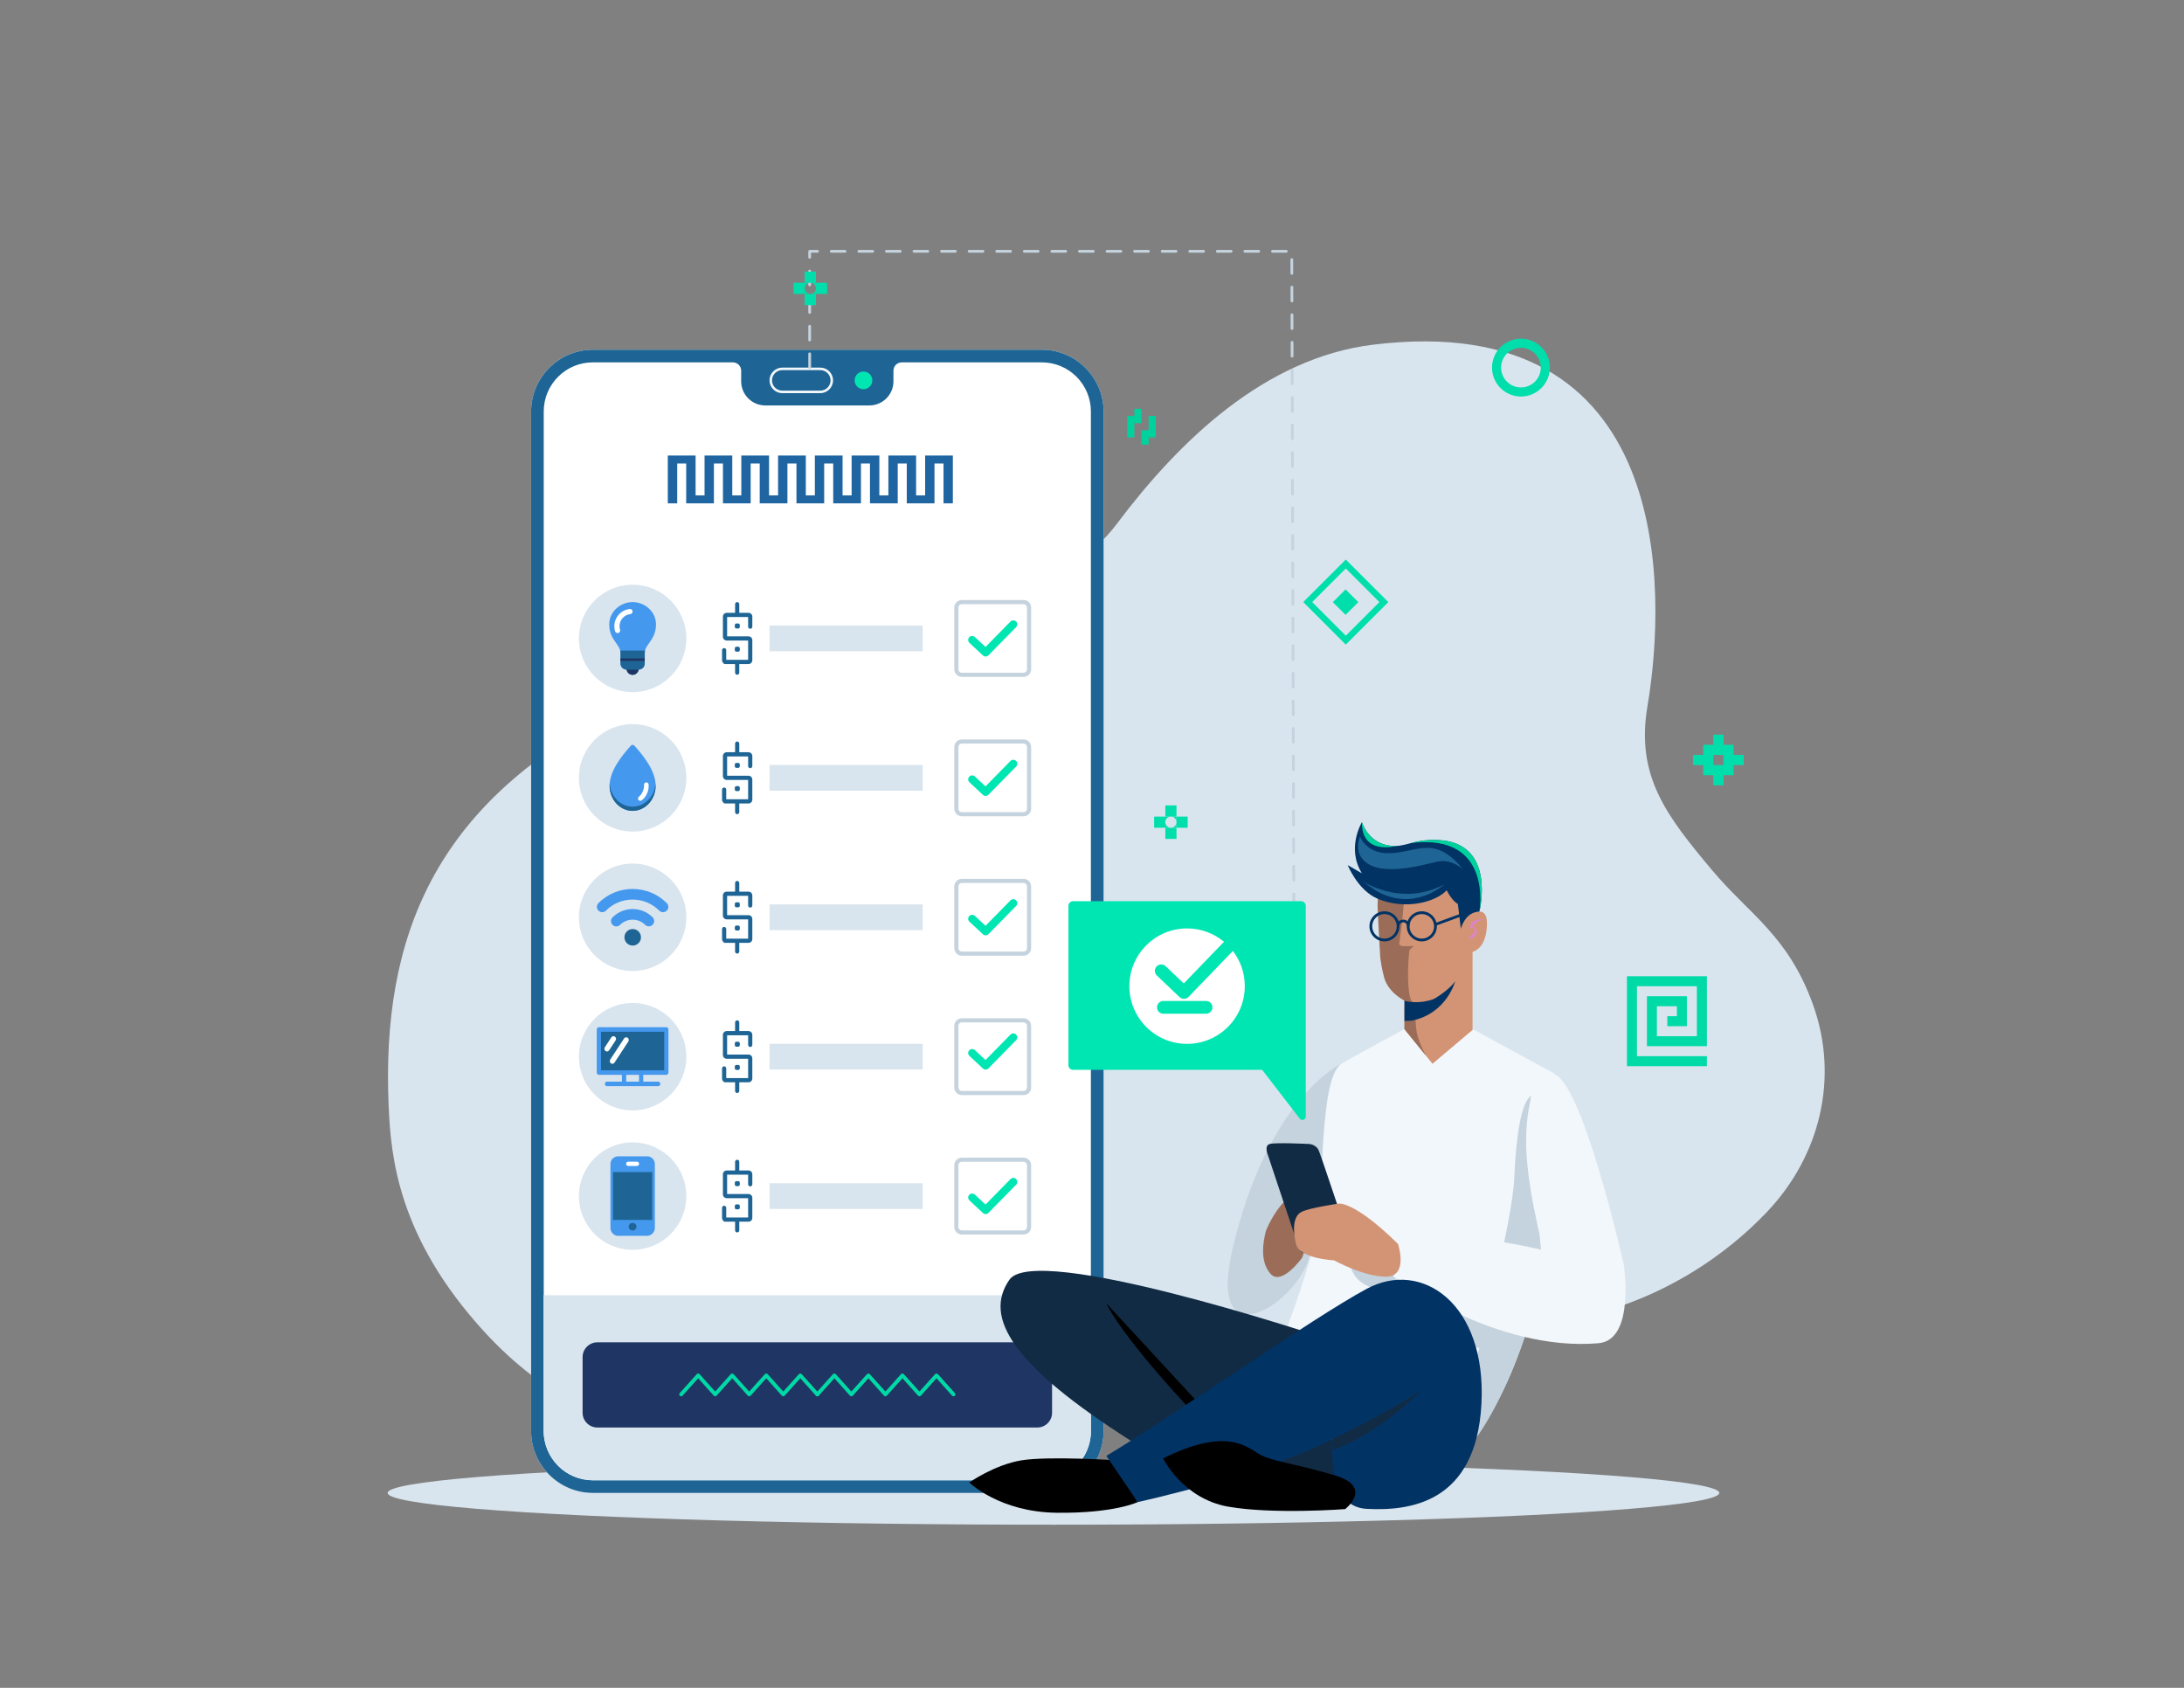 <?xml version="1.0" encoding="utf-8"?>
<!-- Generator: Adobe Illustrator 24.3.1, SVG Export Plug-In . SVG Version: 6.00 Build 0)  -->
<svg version="1.1" id="Capa_1" xmlns="http://www.w3.org/2000/svg" xmlns:xlink="http://www.w3.org/1999/xlink" x="0px" y="0px"
	 viewBox="0 0 792 612" style="enable-background:new 0 0 792 612;" xml:space="preserve">
<rect x="0" y="0" width="792" height="612" fill="#808080" stroke="none"/>
<style type="text/css">
	.st0{fill:#D9E5EE;}
	.st1{fill:#FFFFFF;}
	.st2{fill:#1E6595;}
	.st3{fill:#F2F7FB;}
	.st4{fill:#00E6B2;}
	.st5{fill:#1E65A2;}
	.st6{fill:#4498EE;}
	.st7{fill:#1F3664;}
	.st8{fill:none;stroke:#C5D3DE;stroke-width:1.5;}
	.st9{fill:#00DAA6;}
	.st10{fill:#C5D3DE;}
	.st11{fill:#D29474;}
	.st12{fill:#9B6D59;}
	.st13{fill:#023365;}
	.st14{fill:#00D29E;}
	.st15{fill:#DD85C3;}
	.st16{fill:#112B45;}
	.st17{fill:#00DFAB;}
	.st18{fill:none;stroke:#C5D3DE;stroke-linecap:round;stroke-linejoin:round;stroke-miterlimit:10;stroke-dasharray:5;}
</style>
<g>
	<g>
		<path class="st0" d="M657.47,364.3c-9.01-25.13-23.21-32.78-36.71-48.9c-16.49-19.69-27.61-34-23.33-59.32
			c7-41.38,9.99-144.58-99.56-131.09c-39.26,4.84-70.29,34.92-92.87,64.96c-19.21,25.56-53.76,27.81-81.57,33.77
			c-34.17,7.32-68.98,18.38-100.59,34.58c-65.11,33.37-84.56,81.34-81.9,142.72c0.8,18.54,3.43,47.75,34.75,81.93
			c42.28,46.13,103.72,52.31,177.67,31.12c16.93-4.85,32.93-12.46,49.58-18.18c17.3-5.95,35.3-9.86,53.51-11.62
			c42.47-4.11,86.5,3.32,127.24-9.36c21.54-6.7,41.33-18.98,56.91-35.29C660.07,419.24,666.99,390.82,657.47,364.3z"/>
	</g>
	<ellipse class="st0" cx="382.03" cy="541.33" rx="241.46" ry="11.52"/>
	<g>
		<g>
			<g>
				<g>
					<path class="st1" d="M400.2,479.16V355.68V195.76V149.2c0-12.31-10.08-22.39-22.39-22.39H214.99
						c-12.31,0-22.39,10.08-22.39,22.39v46.56v159.92v123.48v0v39.77c0,12.31,10.07,22.39,22.39,22.39h162.82
						c12.31,0,22.39-10.08,22.39-22.39L400.2,479.16L400.2,479.16z"/>
					<path class="st2" d="M400.2,479.16V355.68V195.76V149.2c0-12.31-10.08-22.39-22.39-22.39H214.99
						c-12.31,0-22.39,10.08-22.39,22.39v46.56v159.92v123.48v0v39.77c0,12.31,10.07,22.39,22.39,22.39h162.82
						c12.31,0,22.39-10.08,22.39-22.39L400.2,479.16L400.2,479.16z M395.62,518.94c0,9.84-7.97,17.81-17.81,17.81H214.99
						c-9.84,0-17.81-7.97-17.81-17.81v-39.78V355.68V195.76V149.2c0-9.84,7.97-17.81,17.81-17.81h50.77c1.67,0,3.02,1.35,3.02,3.02
						v3.89c0,4.79,3.92,8.71,8.71,8.71h37.8c4.79,0,8.71-3.92,8.71-8.71v-3.89c0-1.67,1.35-3.02,3.02-3.02h50.77
						c9.84,0,17.81,7.97,17.81,17.81v46.56v159.92l0,123.48V518.94z"/>
				</g>
				<path class="st0" d="M197.1,518.59c0,9.97,8.16,18.13,18.13,18.13H377.5c9.97,0,18.13-8.16,18.13-18.13v-48.95H197.1
					L197.1,518.59z"/>
				<g>
					<path class="st3" d="M297.47,142.55h-13.79c-2.55,0-4.63-2.08-4.63-4.63s2.08-4.63,4.63-4.63h13.79c2.55,0,4.63,2.08,4.63,4.63
						S300.03,142.55,297.47,142.55z M283.68,134.2c-2.05,0-3.72,1.67-3.72,3.72c0,2.05,1.67,3.72,3.72,3.72h13.79
						c2.05,0,3.72-1.67,3.72-3.72c0-2.05-1.67-3.72-3.72-3.72H283.68z"/>
				</g>
				<g>
					<circle class="st4" cx="313.13" cy="137.92" r="3.21"/>
				</g>
			</g>
			<g>
				<g>
					<polygon class="st5" points="242.17,182.51 245.56,182.51 245.58,182.51 245.58,168.06 248.84,168.06 248.84,182.51 
						248.86,182.51 252.25,182.51 255.5,182.51 258.89,182.51 258.89,168.06 262.17,168.06 262.17,182.51 268.83,182.51 
						272.22,182.51 272.22,168.06 275.5,168.06 275.5,182.51 282.16,182.51 285.55,182.51 285.55,168.06 288.83,168.06 
						288.83,182.51 295.5,182.51 298.88,182.51 298.88,168.06 302.16,168.06 302.16,182.51 308.83,182.51 312.21,182.51 
						312.21,168.06 315.49,168.06 315.49,182.51 322.16,182.51 325.55,182.51 325.55,168.06 328.83,168.06 328.83,182.51 
						335.49,182.51 338.88,182.51 338.88,168.06 342.16,168.06 342.16,182.51 345.54,182.51 345.54,165.17 335.49,165.17 
						335.49,179.62 332.21,179.62 332.21,179.62 332.21,165.17 322.16,165.17 322.16,179.62 318.88,179.62 318.88,179.62 
						318.88,165.17 308.83,165.17 308.83,179.62 305.55,179.62 305.55,179.62 305.55,165.17 295.5,165.17 295.5,179.62 
						292.22,179.62 292.22,179.62 292.22,165.17 282.16,165.17 282.16,179.62 278.89,179.62 278.89,179.62 278.89,165.17 
						268.83,165.17 268.83,179.62 265.55,179.62 265.55,179.62 265.55,165.17 255.5,165.17 255.5,179.62 252.25,179.62 
						252.25,165.17 252.22,165.17 242.19,165.17 242.17,165.17 					"/>
				</g>
			</g>
			<g>
				<g>
					<g>
						<circle class="st0" cx="229.41" cy="231.49" r="19.48"/>
						<g>
							<path class="st6" d="M229.41,218.31L229.41,218.31c-4.32,0-8.48,3.36-8.48,8.11c0,2.96,1.17,4.88,2.22,6.36
								c1.04,1.48,1.86,2.48,1.86,4.05v3.77c0,1.24,1.03,2.2,2.2,2.2h0.03c0.15,1.06,1.07,1.88,2.17,1.88c1.1,0,2.01-0.83,2.17-1.88
								h0.03c1.17,0,2.2-0.96,2.2-2.2v-3.77c0-1.57,0.82-2.57,1.86-4.05c1.04-1.48,2.22-3.4,2.22-6.36
								C237.88,221.67,233.72,218.31,229.41,218.31z"/>
							<path class="st1" d="M228.32,220.82c-3.12,0.36-5.54,3.03-5.54,6.24c0,0.64,0.1,1.26,0.27,1.84c0.15,0.47,0.7,0.76,1.18,0.62
								c0.47-0.15,0.77-0.7,0.63-1.18c-0.13-0.41-0.2-0.83-0.2-1.29c0-2.26,1.69-4.11,3.87-4.37c0.49-0.03,0.9-0.5,0.87-0.98
								C229.31,221.03,228.87,220.78,228.32,220.82z"/>
							<g>
								<path class="st2" d="M226.82,235.89h-1.92c0.07,0.3,0.11,0.6,0.11,0.94v3.77c0,1.24,1.03,2.2,2.2,2.2h0.03
									c0.15,1.06,1.07,1.88,2.17,1.88c1.09,0,2.01-0.83,2.17-1.88h0.03c1.17,0,2.2-0.96,2.2-2.2v-3.77c0-0.34,0.04-0.65,0.11-0.94
									H232H226.82z"/>
							</g>
							<path class="st7" d="M229.41,244.68c1.09,0,2-0.82,2.17-1.87h-4.33C227.4,243.86,228.32,244.68,229.41,244.68z"/>
							<rect x="225.01" y="238.71" class="st7" width="8.79" height="0.95"/>
						</g>
					</g>
					<g>
						<g>
							<path class="st2" d="M271.45,230.73h-7.77v-7h7.62v3.5c0,0.42,0.34,0.76,0.76,0.76s0.76-0.34,0.76-0.76v-3.65
								c0-0.76-0.62-1.38-1.38-1.38h-3.35v-3.13c0-0.42-0.34-0.76-0.76-0.76c-0.42,0-0.76,0.34-0.76,0.76v3.13h-3.04
								c-0.76,0-1.38,0.62-1.38,1.38v7.29c0,0.76,0.62,1.38,1.38,1.38h7.77v7h-7.94v-3.5c0-0.42-0.34-0.76-0.76-0.76
								c-0.42,0-0.76,0.34-0.76,0.76v3.65c0,0.37,0.15,0.72,0.41,0.98c0.13,0.24,0.39,0.4,0.67,0.4h3.65v3.13
								c0,0.42,0.34,0.76,0.76,0.76c0.42,0,0.76-0.34,0.76-0.76v-3.13h3.35c0.76,0,1.38-0.62,1.38-1.38v-7.29
								C272.83,231.35,272.21,230.73,271.45,230.73z"/>
							<path class="st2" d="M267.04,226.07c-0.31,0-0.57,0.26-0.57,0.57v0.67c0,0.31,0.26,0.57,0.57,0.57h0.67
								c0.31,0,0.57-0.26,0.57-0.57v-0.67c0-0.31-0.26-0.57-0.57-0.57H267.04z"/>
							<path class="st2" d="M267.71,236.3c0.31,0,0.57-0.26,0.57-0.57v-0.67c0-0.31-0.26-0.57-0.57-0.57h-0.67
								c-0.31,0-0.57,0.26-0.57,0.57v0.67c0,0.31,0.26,0.57,0.57,0.57H267.71z"/>
						</g>
						<rect x="279.05" y="226.83" class="st0" width="55.56" height="9.32"/>
					</g>
				</g>
				<g>
					<g>
						<circle class="st0" cx="229.41" cy="282.04" r="19.48"/>
						<g>
							<g transform="translate(0,-952.362)">
								<path class="st6" d="M229.46,1222.44c0.22,0.01,0.42,0.11,0.57,0.27c3.95,4.36,7.73,9.54,7.73,14.55
									c0,4.98-3.7,9.11-8.35,9.11c-4.64,0-8.35-4.13-8.35-9.11c0-5.01,3.78-10.19,7.73-14.55
									C228.96,1222.52,229.21,1222.42,229.46,1222.44L229.46,1222.44z"/>
							</g>
							<g>
								<path class="st2" d="M229.41,292.49c-4.41,0-7.96-3.72-8.32-8.35c-0.02,0.26-0.03,0.51-0.03,0.77c0,4.98,3.7,9.11,8.35,9.11
									c4.64,0,8.35-4.13,8.35-9.11c0-0.25-0.01-0.51-0.03-0.77C237.37,288.77,233.82,292.49,229.41,292.49z"/>
							</g>
							<path class="st1" d="M234.39,283.68c0.43,0.01,0.79,0.34,0.82,0.77c0.2,2.19-0.84,4.57-2.54,5.77
								c-0.38,0.27-0.9,0.17-1.16-0.2c-0.26-0.38-0.17-0.89,0.2-1.16c1.02-0.72,1.98-2.78,1.84-4.24c-0.05-0.46,0.28-0.87,0.73-0.93
								C234.31,283.68,234.35,283.68,234.39,283.68z"/>
						</g>
					</g>
					<g>
						<g>
							<path class="st2" d="M271.45,281.28h-7.77v-7h7.62v3.5c0,0.42,0.34,0.76,0.76,0.76s0.76-0.34,0.76-0.76v-3.65
								c0-0.76-0.62-1.38-1.38-1.38h-3.35v-3.13c0-0.42-0.34-0.76-0.76-0.76c-0.42,0-0.76,0.34-0.76,0.76v3.13h-3.04
								c-0.76,0-1.38,0.62-1.38,1.38v7.29c0,0.76,0.62,1.38,1.38,1.38h7.77v7h-7.94v-3.5c0-0.42-0.34-0.76-0.76-0.76
								c-0.42,0-0.76,0.34-0.76,0.76v3.65c0,0.37,0.15,0.72,0.41,0.98c0.13,0.24,0.39,0.4,0.67,0.4h3.65v3.13
								c0,0.42,0.34,0.76,0.76,0.76c0.42,0,0.76-0.34,0.76-0.76v-3.13h3.35c0.76,0,1.38-0.62,1.38-1.38v-7.29
								C272.83,281.9,272.21,281.28,271.45,281.28z"/>
							<path class="st2" d="M267.04,276.62c-0.31,0-0.57,0.26-0.57,0.57v0.67c0,0.31,0.26,0.57,0.57,0.57h0.67
								c0.31,0,0.57-0.26,0.57-0.57v-0.67c0-0.31-0.26-0.57-0.57-0.57H267.04z"/>
							<path class="st2" d="M267.71,286.85c0.31,0,0.57-0.26,0.57-0.57v-0.67c0-0.31-0.26-0.57-0.57-0.57h-0.67
								c-0.31,0-0.57,0.26-0.57,0.57v0.67c0,0.31,0.26,0.57,0.57,0.57H267.71z"/>
						</g>
						<rect x="279.05" y="277.38" class="st0" width="55.56" height="9.32"/>
					</g>
				</g>
				<g>
					<g>
						<circle class="st0" cx="229.41" cy="332.6" r="19.48"/>
						<g>
							<path class="st6" d="M241.8,327.46c-3.3-3.3-7.7-5.13-12.39-5.13l0,0c-4.69,0-9.09,1.83-12.39,5.13
								c-0.76,0.76-0.76,1.97,0,2.73c0.38,0.38,0.87,0.57,1.36,0.57s0.98-0.19,1.36-0.57c2.57-2.59,6-4.01,9.66-4.01l0,0
								c3.66,0,7.1,1.42,9.66,4.01c0.76,0.76,1.97,0.76,2.73,0C242.56,329.43,242.56,328.2,241.8,327.46z"/>
							<path class="st6" d="M222.15,332.62c-0.76,0.76-0.76,1.97,0,2.73c0.38,0.38,0.87,0.57,1.36,0.57c0.49,0,0.98-0.19,1.36-0.57
								c2.51-2.51,6.58-2.51,9.06-0.03c0.74,0.76,1.97,0.76,2.73,0c0.76-0.76,0.76-1.97,0-2.73
								C232.66,328.61,226.16,328.61,222.15,332.62z"/>
							<circle class="st2" cx="229.44" cy="339.86" r="3"/>
						</g>
					</g>
					<g>
						<g>
							<path class="st2" d="M271.45,331.83h-7.77v-7h7.62v3.5c0,0.42,0.34,0.76,0.76,0.76s0.76-0.34,0.76-0.76v-3.65
								c0-0.76-0.62-1.38-1.38-1.38h-3.35v-3.13c0-0.42-0.34-0.76-0.76-0.76c-0.42,0-0.76,0.34-0.76,0.76v3.13h-3.04
								c-0.76,0-1.38,0.62-1.38,1.38v7.29c0,0.76,0.62,1.38,1.38,1.38h7.77v7h-7.94v-3.5c0-0.42-0.34-0.76-0.76-0.76
								c-0.42,0-0.76,0.34-0.76,0.76v3.65c0,0.37,0.15,0.72,0.41,0.98c0.13,0.24,0.39,0.4,0.67,0.4h3.65v3.13
								c0,0.42,0.34,0.76,0.76,0.76c0.42,0,0.76-0.34,0.76-0.76v-3.13h3.35c0.76,0,1.38-0.62,1.38-1.38v-7.29
								C272.83,332.45,272.21,331.83,271.45,331.83z"/>
							<path class="st2" d="M267.04,327.17c-0.31,0-0.57,0.26-0.57,0.57v0.67c0,0.31,0.26,0.57,0.57,0.57h0.67
								c0.31,0,0.57-0.26,0.57-0.57v-0.67c0-0.31-0.26-0.57-0.57-0.57H267.04z"/>
							<path class="st2" d="M267.71,337.4c0.31,0,0.57-0.26,0.57-0.57v-0.67c0-0.31-0.26-0.57-0.57-0.57h-0.67
								c-0.31,0-0.57,0.26-0.57,0.57v0.67c0,0.31,0.26,0.57,0.57,0.57H267.71z"/>
						</g>
						<rect x="279.05" y="327.93" class="st0" width="55.56" height="9.32"/>
					</g>
				</g>
				<g>
					<g>
						<circle class="st0" cx="229.41" cy="383.15" r="19.48"/>
						<g>
							<g>
								<path class="st6" d="M241.64,372.46h-24.47c-0.43,0-0.77,0.37-0.77,0.82v15.62c0,0.45,0.35,0.82,0.77,0.82h8.36v2.47h-5.42
									c-0.43,0-0.77,0.37-0.77,0.82c0,0.45,0.35,0.82,0.77,0.82h18.58c0.43,0,0.77-0.37,0.77-0.82c0-0.45-0.35-0.82-0.77-0.82
									h-5.42v-2.47h8.36c0.43,0,0.77-0.37,0.77-0.82v-15.62C242.42,372.83,242.07,372.46,241.64,372.46z M231.73,392.19h-4.65
									v-2.47h4.65V392.19z"/>
							</g>
							<rect x="217.95" y="374.11" class="st2" width="22.92" height="13.97"/>
							<g>
								<g>
									<path class="st1" d="M221.54,385.55c-0.42-0.31-0.53-0.93-0.23-1.38l5.01-7.64c0.29-0.45,0.87-0.56,1.3-0.25
										c0.42,0.31,0.53,0.93,0.23,1.38l-5.01,7.64C222.54,385.75,221.96,385.86,221.54,385.55z"/>
								</g>
								<g>
									<path class="st1" d="M219.58,381.09c-0.42-0.31-0.53-0.93-0.23-1.38l2.35-3.58c0.29-0.45,0.87-0.56,1.3-0.25
										c0.42,0.31,0.53,0.93,0.23,1.38l-2.35,3.58C220.58,381.29,220,381.4,219.58,381.09z"/>
								</g>
							</g>
						</g>
					</g>
					<g>
						<g>
							<path class="st2" d="M271.45,382.38h-7.77v-7h7.62v3.5c0,0.42,0.34,0.76,0.76,0.76s0.76-0.34,0.76-0.76v-3.65
								c0-0.76-0.62-1.38-1.38-1.38h-3.35v-3.13c0-0.42-0.34-0.76-0.76-0.76c-0.42,0-0.76,0.34-0.76,0.76v3.13h-3.04
								c-0.76,0-1.38,0.62-1.38,1.38v7.29c0,0.76,0.62,1.38,1.38,1.38h7.77v7h-7.94v-3.5c0-0.42-0.34-0.76-0.76-0.76
								c-0.42,0-0.76,0.34-0.76,0.76v3.65c0,0.37,0.15,0.72,0.41,0.98c0.13,0.24,0.39,0.4,0.67,0.4h3.65v3.13
								c0,0.42,0.34,0.76,0.76,0.76c0.42,0,0.76-0.34,0.76-0.76v-3.13h3.35c0.76,0,1.38-0.62,1.38-1.38v-7.29
								C272.83,383,272.21,382.38,271.45,382.38z"/>
							<path class="st2" d="M267.04,377.72c-0.31,0-0.57,0.26-0.57,0.57v0.67c0,0.31,0.26,0.57,0.57,0.57h0.67
								c0.31,0,0.57-0.26,0.57-0.57v-0.67c0-0.31-0.26-0.57-0.57-0.57H267.04z"/>
							<path class="st2" d="M267.71,387.95c0.31,0,0.57-0.26,0.57-0.57v-0.67c0-0.31-0.26-0.57-0.57-0.57h-0.67
								c-0.31,0-0.57,0.26-0.57,0.57v0.67c0,0.31,0.26,0.57,0.57,0.57H267.71z"/>
						</g>
						<rect x="279.05" y="378.48" class="st0" width="55.56" height="9.32"/>
					</g>
				</g>
				<g>
					<g>
						<circle class="st0" cx="229.41" cy="433.7" r="19.48"/>
						<g>
							<path class="st6" d="M223.75,448.11c-0.62-0.13-1.18-0.45-1.62-0.91c-0.49-0.53-0.76-1.22-0.76-1.94c0-8.55,0-14.59,0-23.14
								c-0.03-1.35,0.92-2.52,2.25-2.78c0.05-0.01,0.09-0.03,0.14-0.06h11.38c0.06,0.03,0.12,0.05,0.19,0.07
								c1.27,0.31,2.15,1.45,2.14,2.75c0,8.53,0,14.56,0,23.09c0.03,1.38-0.93,2.58-2.28,2.86c-0.04,0.01-0.07,0.03-0.11,0.05
								H223.75z"/>
							<rect x="222.3" y="424.99" class="st2" width="14.22" height="17.34"/>
							<path class="st2" d="M229.41,446.16c0.78,0.01,1.41-0.62,1.42-1.39c0-0.01,0-0.01,0-0.02c-0.04-0.78-0.7-1.39-1.49-1.35
								c-0.73,0.03-1.32,0.62-1.35,1.35c0,0.78,0.63,1.41,1.41,1.41C229.4,446.16,229.41,446.16,229.41,446.16z"/>
							<g>
								<path class="st1" d="M230.99,422.77h-3.16c-0.43,0-0.78-0.35-0.78-0.78s0.35-0.78,0.78-0.78h3.16
									c0.43,0,0.78,0.35,0.78,0.78S231.42,422.77,230.99,422.77z"/>
							</g>
						</g>
					</g>
					<g>
						<g>
							<path class="st2" d="M271.45,432.93h-7.77v-7h7.62v3.5c0,0.42,0.34,0.76,0.76,0.76s0.76-0.34,0.76-0.76v-3.65
								c0-0.76-0.62-1.38-1.38-1.38h-3.35v-3.13c0-0.42-0.34-0.76-0.76-0.76c-0.42,0-0.76,0.34-0.76,0.76v3.13h-3.04
								c-0.76,0-1.38,0.62-1.38,1.38v7.29c0,0.76,0.62,1.38,1.38,1.38h7.77v7h-7.94v-3.5c0-0.42-0.34-0.76-0.76-0.76
								c-0.42,0-0.76,0.34-0.76,0.76v3.65c0,0.37,0.15,0.72,0.41,0.98c0.13,0.24,0.39,0.4,0.67,0.4h3.65v3.13
								c0,0.42,0.34,0.76,0.76,0.76c0.42,0,0.76-0.34,0.76-0.76v-3.13h3.35c0.76,0,1.38-0.62,1.38-1.38v-7.29
								C272.83,433.55,272.21,432.93,271.45,432.93z"/>
							<path class="st2" d="M267.04,428.27c-0.31,0-0.57,0.26-0.57,0.57v0.67c0,0.31,0.26,0.57,0.57,0.57h0.67
								c0.31,0,0.57-0.26,0.57-0.57v-0.67c0-0.31-0.26-0.57-0.57-0.57H267.04z"/>
							<path class="st2" d="M267.71,438.5c0.31,0,0.57-0.26,0.57-0.57v-0.67c0-0.31-0.26-0.57-0.57-0.57h-0.67
								c-0.31,0-0.57,0.26-0.57,0.57v0.67c0,0.31,0.26,0.57,0.57,0.57H267.71z"/>
						</g>
						<rect x="279.05" y="429.04" class="st0" width="55.56" height="9.32"/>
					</g>
				</g>
			</g>
			<g>
				<g>
					<path class="st8" d="M371.18,244.68h-22.37c-1.1,0-2-0.9-2-2v-22.37c0-1.1,0.9-2,2-2h22.37c1.1,0,2,0.9,2,2v22.37
						C373.18,243.78,372.28,244.68,371.18,244.68z"/>
					<path class="st8" d="M371.18,295.23h-22.37c-1.1,0-2-0.9-2-2v-22.37c0-1.1,0.9-2,2-2h22.37c1.1,0,2,0.9,2,2v22.37
						C373.18,294.33,372.28,295.23,371.18,295.23z"/>
					<path class="st8" d="M371.18,345.78h-22.37c-1.1,0-2-0.9-2-2v-22.37c0-1.1,0.9-2,2-2h22.37c1.1,0,2,0.9,2,2v22.37
						C373.18,344.88,372.28,345.78,371.18,345.78z"/>
					<path class="st8" d="M371.18,396.33h-22.37c-1.1,0-2-0.9-2-2v-22.37c0-1.1,0.9-2,2-2h22.37c1.1,0,2,0.9,2,2v22.37
						C373.18,395.43,372.28,396.33,371.18,396.33z"/>
					<path class="st8" d="M371.18,446.88h-22.37c-1.1,0-2-0.9-2-2v-22.37c0-1.1,0.9-2,2-2h22.37c1.1,0,2,0.9,2,2v22.37
						C373.18,445.98,372.28,446.88,371.18,446.88z"/>
				</g>
				<g>
					<g>
						<path class="st4" d="M357.43,238.05c-0.35,0-0.71-0.13-0.98-0.39l-4.89-4.56c-0.58-0.54-0.62-1.46-0.07-2.04
							c0.54-0.58,1.46-0.62,2.04-0.07l3.86,3.6l9.04-9.22c0.56-0.57,1.47-0.58,2.04-0.02c0.57,0.56,0.58,1.47,0.02,2.04
							l-10.03,10.22C358.18,237.91,357.8,238.05,357.43,238.05z"/>
					</g>
				</g>
				<g>
					<g>
						<path class="st4" d="M357.43,288.6c-0.35,0-0.71-0.13-0.98-0.39l-4.89-4.56c-0.58-0.54-0.62-1.46-0.07-2.04
							c0.54-0.58,1.46-0.62,2.04-0.07l3.86,3.6l9.04-9.22c0.56-0.57,1.47-0.58,2.04-0.02c0.57,0.56,0.58,1.47,0.02,2.04
							l-10.03,10.22C358.18,288.46,357.8,288.6,357.43,288.6z"/>
					</g>
				</g>
				<g>
					<g>
						<path class="st4" d="M357.43,339.15c-0.35,0-0.71-0.13-0.98-0.39l-4.89-4.56c-0.58-0.54-0.62-1.46-0.07-2.04
							c0.54-0.58,1.46-0.62,2.04-0.07l3.86,3.6l9.04-9.22c0.56-0.57,1.47-0.58,2.04-0.02c0.57,0.56,0.58,1.47,0.02,2.04
							l-10.03,10.22C358.18,339.01,357.8,339.15,357.43,339.15z"/>
					</g>
				</g>
				<g>
					<g>
						<path class="st4" d="M357.43,387.82c-0.35,0-0.71-0.13-0.98-0.39l-4.89-4.56c-0.58-0.54-0.62-1.46-0.07-2.04
							c0.54-0.58,1.46-0.62,2.04-0.07l3.86,3.6l9.04-9.22c0.56-0.57,1.47-0.58,2.04-0.02c0.57,0.56,0.58,1.47,0.02,2.04
							l-10.03,10.22C358.18,387.67,357.8,387.82,357.43,387.82z"/>
					</g>
				</g>
				<g>
					<g>
						<path class="st4" d="M357.43,440.22c-0.35,0-0.71-0.13-0.98-0.39l-4.89-4.56c-0.58-0.54-0.62-1.46-0.07-2.04
							c0.54-0.58,1.46-0.62,2.04-0.07l3.86,3.6l9.04-9.22c0.56-0.57,1.47-0.58,2.04-0.02c0.57,0.56,0.58,1.47,0.02,2.04
							l-10.03,10.22C358.18,440.07,357.8,440.22,357.43,440.22z"/>
					</g>
				</g>
			</g>
		</g>
		<g>
			<path class="st7" d="M376.17,486.72H216.62c-2.94,0-5.35,2.41-5.35,5.35v20.19c0,2.94,2.41,5.35,5.35,5.35h159.55
				c2.94,0,5.35-2.41,5.35-5.35v-20.19C381.52,489.13,379.12,486.72,376.17,486.72z"/>
			<g>
				<g>
					<path class="st9" d="M296.39,506.29c-0.16,0-0.33-0.06-0.46-0.18c-0.28-0.25-0.31-0.69-0.05-0.97l6.18-6.88
						c0.13-0.14,0.32-0.23,0.51-0.23l0,0c0.19,0,0.38,0.08,0.51,0.23l5.66,6.31l5.66-6.31c0.26-0.29,0.76-0.29,1.02,0l5.66,6.31
						l5.67-6.31c0.13-0.14,0.32-0.23,0.51-0.23l0,0c0.19,0,0.38,0.08,0.51,0.23l5.66,6.31l5.66-6.31c0.26-0.29,0.76-0.29,1.02,0
						l6.18,6.88c0.25,0.28,0.23,0.72-0.05,0.97c-0.28,0.25-0.72,0.23-0.97-0.05l-5.66-6.31l-5.66,6.31c-0.26,0.29-0.76,0.29-1.02,0
						l-5.66-6.31l-5.67,6.31c-0.26,0.29-0.76,0.29-1.02,0l-5.66-6.31l-5.66,6.31c-0.26,0.29-0.76,0.29-1.02,0l-5.66-6.31l-5.67,6.31
						C296.77,506.21,296.58,506.29,296.39,506.29z"/>
				</g>
				<g>
					<path class="st9" d="M247,506.29c-0.16,0-0.33-0.06-0.46-0.18c-0.28-0.25-0.31-0.69-0.05-0.97l6.18-6.88
						c0.13-0.14,0.32-0.23,0.51-0.23l0,0c0.19,0,0.38,0.08,0.51,0.23l5.66,6.31l5.66-6.31c0.26-0.29,0.76-0.29,1.02,0l5.66,6.31
						l5.67-6.31c0.13-0.14,0.32-0.23,0.51-0.23l0,0c0.19,0,0.38,0.08,0.51,0.23l5.66,6.31l5.66-6.31c0.26-0.29,0.76-0.29,1.02,0
						l6.18,6.88c0.25,0.28,0.23,0.72-0.05,0.97c-0.28,0.25-0.72,0.23-0.97-0.05l-5.66-6.31l-5.66,6.31c-0.26,0.29-0.76,0.29-1.02,0
						l-5.66-6.31l-5.67,6.31c-0.26,0.29-0.76,0.29-1.02,0l-5.66-6.31l-5.66,6.31c-0.26,0.29-0.76,0.29-1.02,0l-5.66-6.31l-5.67,6.31
						C247.37,506.21,247.19,506.29,247,506.29z"/>
				</g>
			</g>
		</g>
	</g>
	<g>
		<g>
			<path class="st10" d="M486.87,385.36c0,0-27.1,12.3-39.96,67.76c-9.46,40.83,23.78,19.57,28.05,2.17l-4.97-4.26l12-31.58
				C481.99,419.46,498.84,377.83,486.87,385.36z"/>
			<path class="st3" d="M486.87,385.36l22.4-12.25l10.23,12.59l14.47-12.59l29.63,16.1c0,0,6.36,78.92-26.09,128.41l-74.36-26.77
				c0,0,10.68-26.77,13.99-42.72S478.02,390.2,486.87,385.36z"/>
			<path class="st10" d="M535.86,491c0,0,12.52-47.61,13.24-63.54c0.72-15.93,2.46-27.31,6.08-30.21c0,0-2.69,19.11,3.1,50.08
				l1.46,15.3c0,0-9.09,37.15-24.26,58.56l-10.28-19.51L535.86,491z"/>
			<g>
				<g>
					<path class="st11" d="M509.5,373.44v-10.63c0,0-5.95-2.88-7.39-8.47s-1.44-8.11-1.44-8.11s-0.72-12.25-0.9-17.12
						c-0.18-4.87,0.9-15.68,12.25-18.74c11.35-3.06,22.89,2.34,23.61,15.14v5.23c0,0,3.78-1.62,3.6,4.51
						c-0.18,6.13-2.52,9.01-5.23,9.91v28.29l-14.51,12.25L509.5,373.44z"/>
					<g>
						<path class="st12" d="M509.31,362.81c0,0-5.95-2.88-7.39-8.47c-1.44-5.59-1.44-8.11-1.44-8.11s-0.72-12.25-0.9-17.12
							c-0.18-4.87,0.9-15.68,12.25-18.74c1.59-0.43,3.18-0.67,4.75-0.77c-0.57,0.84-1.34,1.76-2.38,2.76c0,0-4.85,1.49-4.87,7.75
							c-0.03,10.72-1.96,22.23-1.96,22.23s0.33,0.48,0.97,0.66c0.63,0.18,4.23,0,4.23,0s-0.63,0.99-1.26,1.17
							s-1.62,18.83,1.26,19.28c0,0,0.62,4.46,1.03,9.73c0.22,2.81,1.96,6.55,3.41,9.49l-7.75-9.56L509.31,362.81z"/>
					</g>
					<g>
						<path class="st13" d="M519.45,362.43c1.31-0.42,6.53-4.02,8.24-6.61c0,0-3.01,11.65-15.71,14.27l-2.66,0.1v-7.33
							C511.46,363.46,515.18,363.8,519.45,362.43z"/>
					</g>
					<path class="st13" d="M493.86,316.65l-5.13-2.97c0,0,3.62,9.12,10.84,12.19c9.94,4.22,21.08,1.26,25.04-3.06
						c2.16,4.14,4.06,4.95,4.06,4.95l1.08,8.99c0,0,1.54-6.18,6.73-6.18c0,0,6.39-25.2-15.15-25.98c-9.51-0.34-11.45,2.9-17.62,2
						c-7.71-1.12-9.82-8.47-9.82-8.47S488.16,307.43,493.86,316.65z"/>
					<g>
						<path class="st14" d="M511.76,305.66c2.34-0.62,5.12-1.24,9.56-1.08c21.54,0.77,15.15,25.97,15.15,25.97
							S541.73,302.03,511.76,305.66z"/>
						<path class="st14" d="M493.87,298.11c0,0,2.11,7.35,9.82,8.47c1.02,0.15,1.91,0.18,2.75,0.13l0,0
							C506.45,306.72,493.76,310.37,493.87,298.11z"/>
					</g>
					<path class="st2" d="M530.59,315.2c0,0-4.11-3.87-9.32-2.79s-23.93,6.97-28.32-2.81c0,0-1.16-3.1,0.26-6.21
						c0,0,2.09,5.54,9.19,5.95C513.23,309.95,519.49,301.76,530.59,315.2z"/>
					<path class="st2" d="M523.75,320.64c0,0-10.99,10.45-25.05,2.16l-4.83-3.42C493.87,319.38,508.08,329.11,523.75,320.64z"/>
					<path class="st15" d="M536.15,333.35c-0.56,0.05-1.1,0.22-1.58,0.51c-0.54,0.25-0.97,0.68-1.22,1.22
						c-0.22,0.54-0.23,1.14-0.02,1.69l0.12,0.02c0.2-0.18,0.37-0.38,0.53-0.6c0.01-0.02,0.02-0.03,0.04-0.05
						c0.25,0.23,0.47,0.49,0.64,0.79c0.18,0.36,0.15,0.8-0.09,1.12c-0.23,0.35-0.66,0.57-0.97,0.94c-0.17,0.16-0.31,0.39-0.48,0.58
						c-0.18,0.22-0.33,0.46-0.45,0.72l0.06,0.1c0.59,0,1.17-0.17,1.66-0.49c0.25-0.16,0.47-0.37,0.64-0.61
						c0.09-0.13,0.17-0.27,0.23-0.41c0.08-0.14,0.15-0.28,0.2-0.44c0.13-0.31,0.18-0.66,0.13-1l-0.06-0.25
						c-0.03-0.08-0.09-0.15-0.1-0.23c-0.07-0.15-0.15-0.28-0.26-0.4c-0.2-0.22-0.43-0.4-0.69-0.54c-0.08-0.05-0.17-0.09-0.26-0.13
						c0.07-0.09,0.13-0.17,0.2-0.25c0.22-0.36,0.46-0.7,0.73-1.02c0.72-0.61,1.62-0.97,2.56-1.02l0.02-0.12
						C537.21,333.36,536.68,333.31,536.15,333.35z"/>
				</g>
				<path class="st10" d="M489.72,454.49c0,0-1.89,8,6.09,11.72c7.98,3.73,24.33,20.33,43.65,23.1l1.59-12.75L489.72,454.49z"/>
			</g>
			<path class="st16" d="M477.12,484.12c0,0-101.6-33.68-111.07-20.1c-9.46,13.58,0.99,31.01,44.03,58.39l23.3-3.44l53,21.36
				L477.12,484.12z"/>
			<path d="M433.29,507.32l-32.08-34.74c0,0,3.84,9.63,28.88,36.85L433.29,507.32z"/>
			<path class="st12" d="M472.26,455.96c0,0-7.5,10.55-11.56,5.88s-2.43-11.97-1.83-14.8s7-14.4,10.4-12.57
				C472.66,436.29,476.25,444.8,472.26,455.96z"/>
			<path class="st16" d="M474.86,454.11c0,0-2.74,1.25-3.76-1.53c-1.02-2.77-11.34-33.85-11.34-33.85s-1.45-3.36,0.73-3.94
				s13.54-0.02,13.54-0.02s3.16-0.23,4.25,2.52c1.33,3.35,10.47,30.93,10.47,30.93L474.86,454.11z"/>
			<path class="st3" d="M553.44,412.54c-0.37,16.57,6.38,40.84,6.38,40.84s-30.91-8-54.37-4.42v14.07c0,0,36.98,27.24,74.24,24.01
				c13.47-1.17,9.11-28.7,9.11-28.7s-15.87-70.51-26.41-68.97C562.39,389.38,553.96,389.22,553.44,412.54z"/>
			<path class="st11" d="M506.97,451.04c0,0,4,11.88-4.42,11.87c-8.16-0.02-18.77-5.92-18.77-5.92s-12.51-0.56-13.8-5.94
				s-0.97-10.07,1.93-11.59s13.52-3.04,13.52-3.04S490.97,435.31,506.97,451.04z"/>
		</g>
		<g>
			<path d="M412.57,544.65c0,0-8.47,4.1-29.29,3.87c-20.82-0.22-31.78-10.97-31.78-10.97s9.18-6.49,19.03-8.06
				c9.85-1.57,34.25,0,34.25,0L412.57,544.65z"/>
			<path class="st13" d="M401.21,527.89l11.36,16.77c0,0,46.78-10.28,70.85-22.98c0,0-3.24,24.61,12.17,25.42
				c15.41,0.81,39.75-1.89,41.64-38.13s-21.63-52.46-41.64-41.64C475.57,478.13,426.09,513.02,401.21,527.89z"/>
			<path d="M421.78,528.8c0,0,7.16,14.57,23.5,17.48c16.34,2.91,42.53,0.91,42.53,0.91s10.5-8.03-3.93-12.3s-22.6-4.95-27.24-7.63
				S444.83,517.36,421.78,528.8z"/>
			<path class="st16" d="M483.41,521.67c0,0,22.59-10.75,32.09-17.88c0,0-13.12,14.84-32.09,21.97V521.67z"/>
		</g>
	</g>
	<g>
		<g>
			<rect x="422.59" y="292.03" class="st17" width="4.05" height="4.05"/>
		</g>
		<g>
			<rect x="426.64" y="296.09" class="st17" width="4.05" height="4.05"/>
		</g>
		<g>
			<rect x="418.53" y="296.09" class="st17" width="4.05" height="4.05"/>
		</g>
		<g>
			<rect x="422.59" y="300.14" class="st17" width="4.05" height="4.05"/>
		</g>
		<g>
			<g>
				<path class="st17" d="M424.61,300.14h2.03v-2.03C426.64,299.23,425.73,300.14,424.61,300.14z"/>
			</g>
			<g>
				<path class="st17" d="M422.59,298.11v2.03h2.03C423.49,300.14,422.59,299.23,422.59,298.11z"/>
			</g>
			<g>
				<path class="st17" d="M424.61,296.09h-2.03v2.03C422.59,296.99,423.49,296.09,424.61,296.09z"/>
			</g>
			<g>
				<path class="st17" d="M424.61,296.09c1.12,0,2.03,0.91,2.03,2.03v-2.03H424.61z"/>
			</g>
		</g>
	</g>
	<polygon class="st9" points="589.99,382.96 589.99,386.59 593.62,386.59 618.98,386.59 618.98,382.96 593.62,382.96 593.62,357.6 
		615.35,357.6 615.35,375.72 600.86,375.72 600.86,364.85 608.11,364.85 608.11,368.47 604.63,368.47 604.63,372.09 611.73,372.09 
		611.73,369.48 611.73,368.47 611.73,364.85 611.73,361.22 608.11,361.22 600.86,361.22 597.24,361.22 597.24,364.85 597.24,375.72 
		597.24,379.34 600.86,379.34 615.35,379.34 618.98,379.34 618.98,375.72 618.98,357.6 618.98,353.98 589.99,353.98 	"/>
	<g>
		<path class="st17" d="M488.03,202.88l-15.43,15.43l15.43,15.43l15.43-15.43L488.03,202.88z M475.86,218.31l12.18-12.18
			l12.18,12.18l-12.18,12.18L475.86,218.31z"/>
		
			<rect x="484.77" y="215.04" transform="matrix(0.707 -0.707 0.707 0.707 -11.428 409.031)" class="st17" width="6.54" height="6.54"/>
	</g>
	<g>
		<g>
			<polygon class="st14" points="413.94,156.01 413.94,161.21 416.53,161.21 416.53,158.61 419.11,158.61 419.11,150.82 
				416.53,150.82 416.53,156.01 			"/>
		</g>
		<g>
			<polygon class="st14" points="408.77,150.82 408.77,158.61 411.36,158.61 411.36,153.41 413.94,153.41 413.94,148.22 
				411.36,148.22 411.36,150.82 			"/>
		</g>
	</g>
	<g>
		<path class="st17" d="M613.99,277.4h3.67v3.67h3.67v3.67h3.67v-3.67h3.67v-3.67h3.67v-3.67h-3.67v-3.67h-3.67v-3.67h-3.67v3.67
			h-3.67v3.67h-3.67V277.4z M621.32,273.74h3.67v3.67h-3.67V273.74z"/>
	</g>
	<g>
		<path class="st17" d="M551.55,143.78c-5.79,0-10.49-4.71-10.49-10.49c0-5.79,4.71-10.49,10.49-10.49
			c5.78,0,10.49,4.71,10.49,10.49C562.04,139.07,557.33,143.78,551.55,143.78z M551.55,126.1c-3.96,0-7.19,3.22-7.19,7.19
			c0,3.96,3.22,7.19,7.19,7.19c3.96,0,7.19-3.22,7.19-7.19C558.73,129.32,555.51,126.1,551.55,126.1z"/>
	</g>
	<polyline class="st18" points="293.62,133.29 293.62,91.12 468.44,91.12 469.46,411.12 	"/>
	<g>
		<g>
			<rect x="291.83" y="98.48" class="st17" width="4.05" height="4.05"/>
		</g>
		<g>
			<rect x="295.88" y="102.53" class="st17" width="4.05" height="4.05"/>
		</g>
		<g>
			<rect x="287.78" y="102.53" class="st17" width="4.05" height="4.05"/>
		</g>
		<g>
			<rect x="291.83" y="106.59" class="st17" width="4.05" height="4.05"/>
		</g>
		<g>
			<g>
				<path class="st17" d="M293.86,106.59h2.03v-2.03C295.88,105.68,294.98,106.59,293.86,106.59z"/>
			</g>
			<g>
				<path class="st17" d="M291.83,104.56v2.03h2.03C292.74,106.59,291.83,105.68,291.83,104.56z"/>
			</g>
			<g>
				<path class="st17" d="M293.86,102.53h-2.03v2.03C291.83,103.44,292.74,102.53,293.86,102.53z"/>
			</g>
			<g>
				<path class="st17" d="M293.86,102.53c1.12,0,2.03,0.91,2.03,2.03v-2.03H293.86z"/>
			</g>
		</g>
	</g>
	<g>
		<g>
			<g>
				<path class="st4" d="M389.13,326.77h82.71c0.93,0,1.68,0.76,1.68,1.68v46.67v11.1v18.66c0,1.15-1.46,1.65-2.16,0.74
					l-13.66-17.71h-68.57c-0.93,0-1.68-0.76-1.68-1.68v-57.77C387.45,327.53,388.2,326.77,389.13,326.77z"/>
			</g>
		</g>
		<g>
			<path class="st1" d="M447.08,344.81l-16.06,16.66c-0.88,0.92-2.35,0.95-3.27,0.07l-8.24-7.84c-0.93-0.88-0.96-2.35-0.08-3.28
				c0.88-0.93,2.35-0.96,3.28-0.08l6.57,6.25l14.59-15.11c-3.63-3.02-8.3-4.84-13.39-4.84c-11.56,0-20.93,9.37-20.93,20.93
				c0,11.56,9.37,20.93,20.93,20.93s20.93-9.37,20.93-20.93C451.42,352.76,449.8,348.34,447.08,344.81z M437.36,367.58H421.9
				c-1.28,0-2.32-1.04-2.32-2.32c0-1.28,1.04-2.32,2.32-2.32h15.46c1.28,0,2.32,1.04,2.32,2.32
				C439.68,366.54,438.64,367.58,437.36,367.58z"/>
		</g>
	</g>
	<g>
		<g>
			<path class="st13" d="M502.07,341.34c-3.01,0-5.46-2.45-5.46-5.46s2.45-5.45,5.46-5.45s5.45,2.45,5.45,5.45
				S505.08,341.34,502.07,341.34z M502.07,331.43c-2.46,0-4.46,2-4.46,4.45s2,4.46,4.46,4.46s4.45-2,4.45-4.46
				S504.53,331.43,502.07,331.43z"/>
		</g>
		<g>
			<path class="st13" d="M515.6,341.34c-3.01,0-5.46-2.45-5.46-5.46s2.45-5.45,5.46-5.45s5.46,2.45,5.46,5.45
				S518.61,341.34,515.6,341.34z M515.6,331.43c-2.46,0-4.46,2-4.46,4.45s2,4.46,4.46,4.46s4.46-2,4.46-4.46
				S518.06,331.43,515.6,331.43z"/>
		</g>
		<g>
			<path class="st13" d="M511.2,335.68h-1c0-0.68-0.6-1.24-1.34-1.24s-1.34,0.56-1.34,1.24h-1c0-1.24,1.05-2.24,2.34-2.24
				S511.2,334.44,511.2,335.68z"/>
		</g>
		<g>
			<polygon class="st13" points="520.73,335.65 520.39,334.71 534.92,329.37 535.27,330.31 			"/>
		</g>
	</g>
</g>
</svg>
